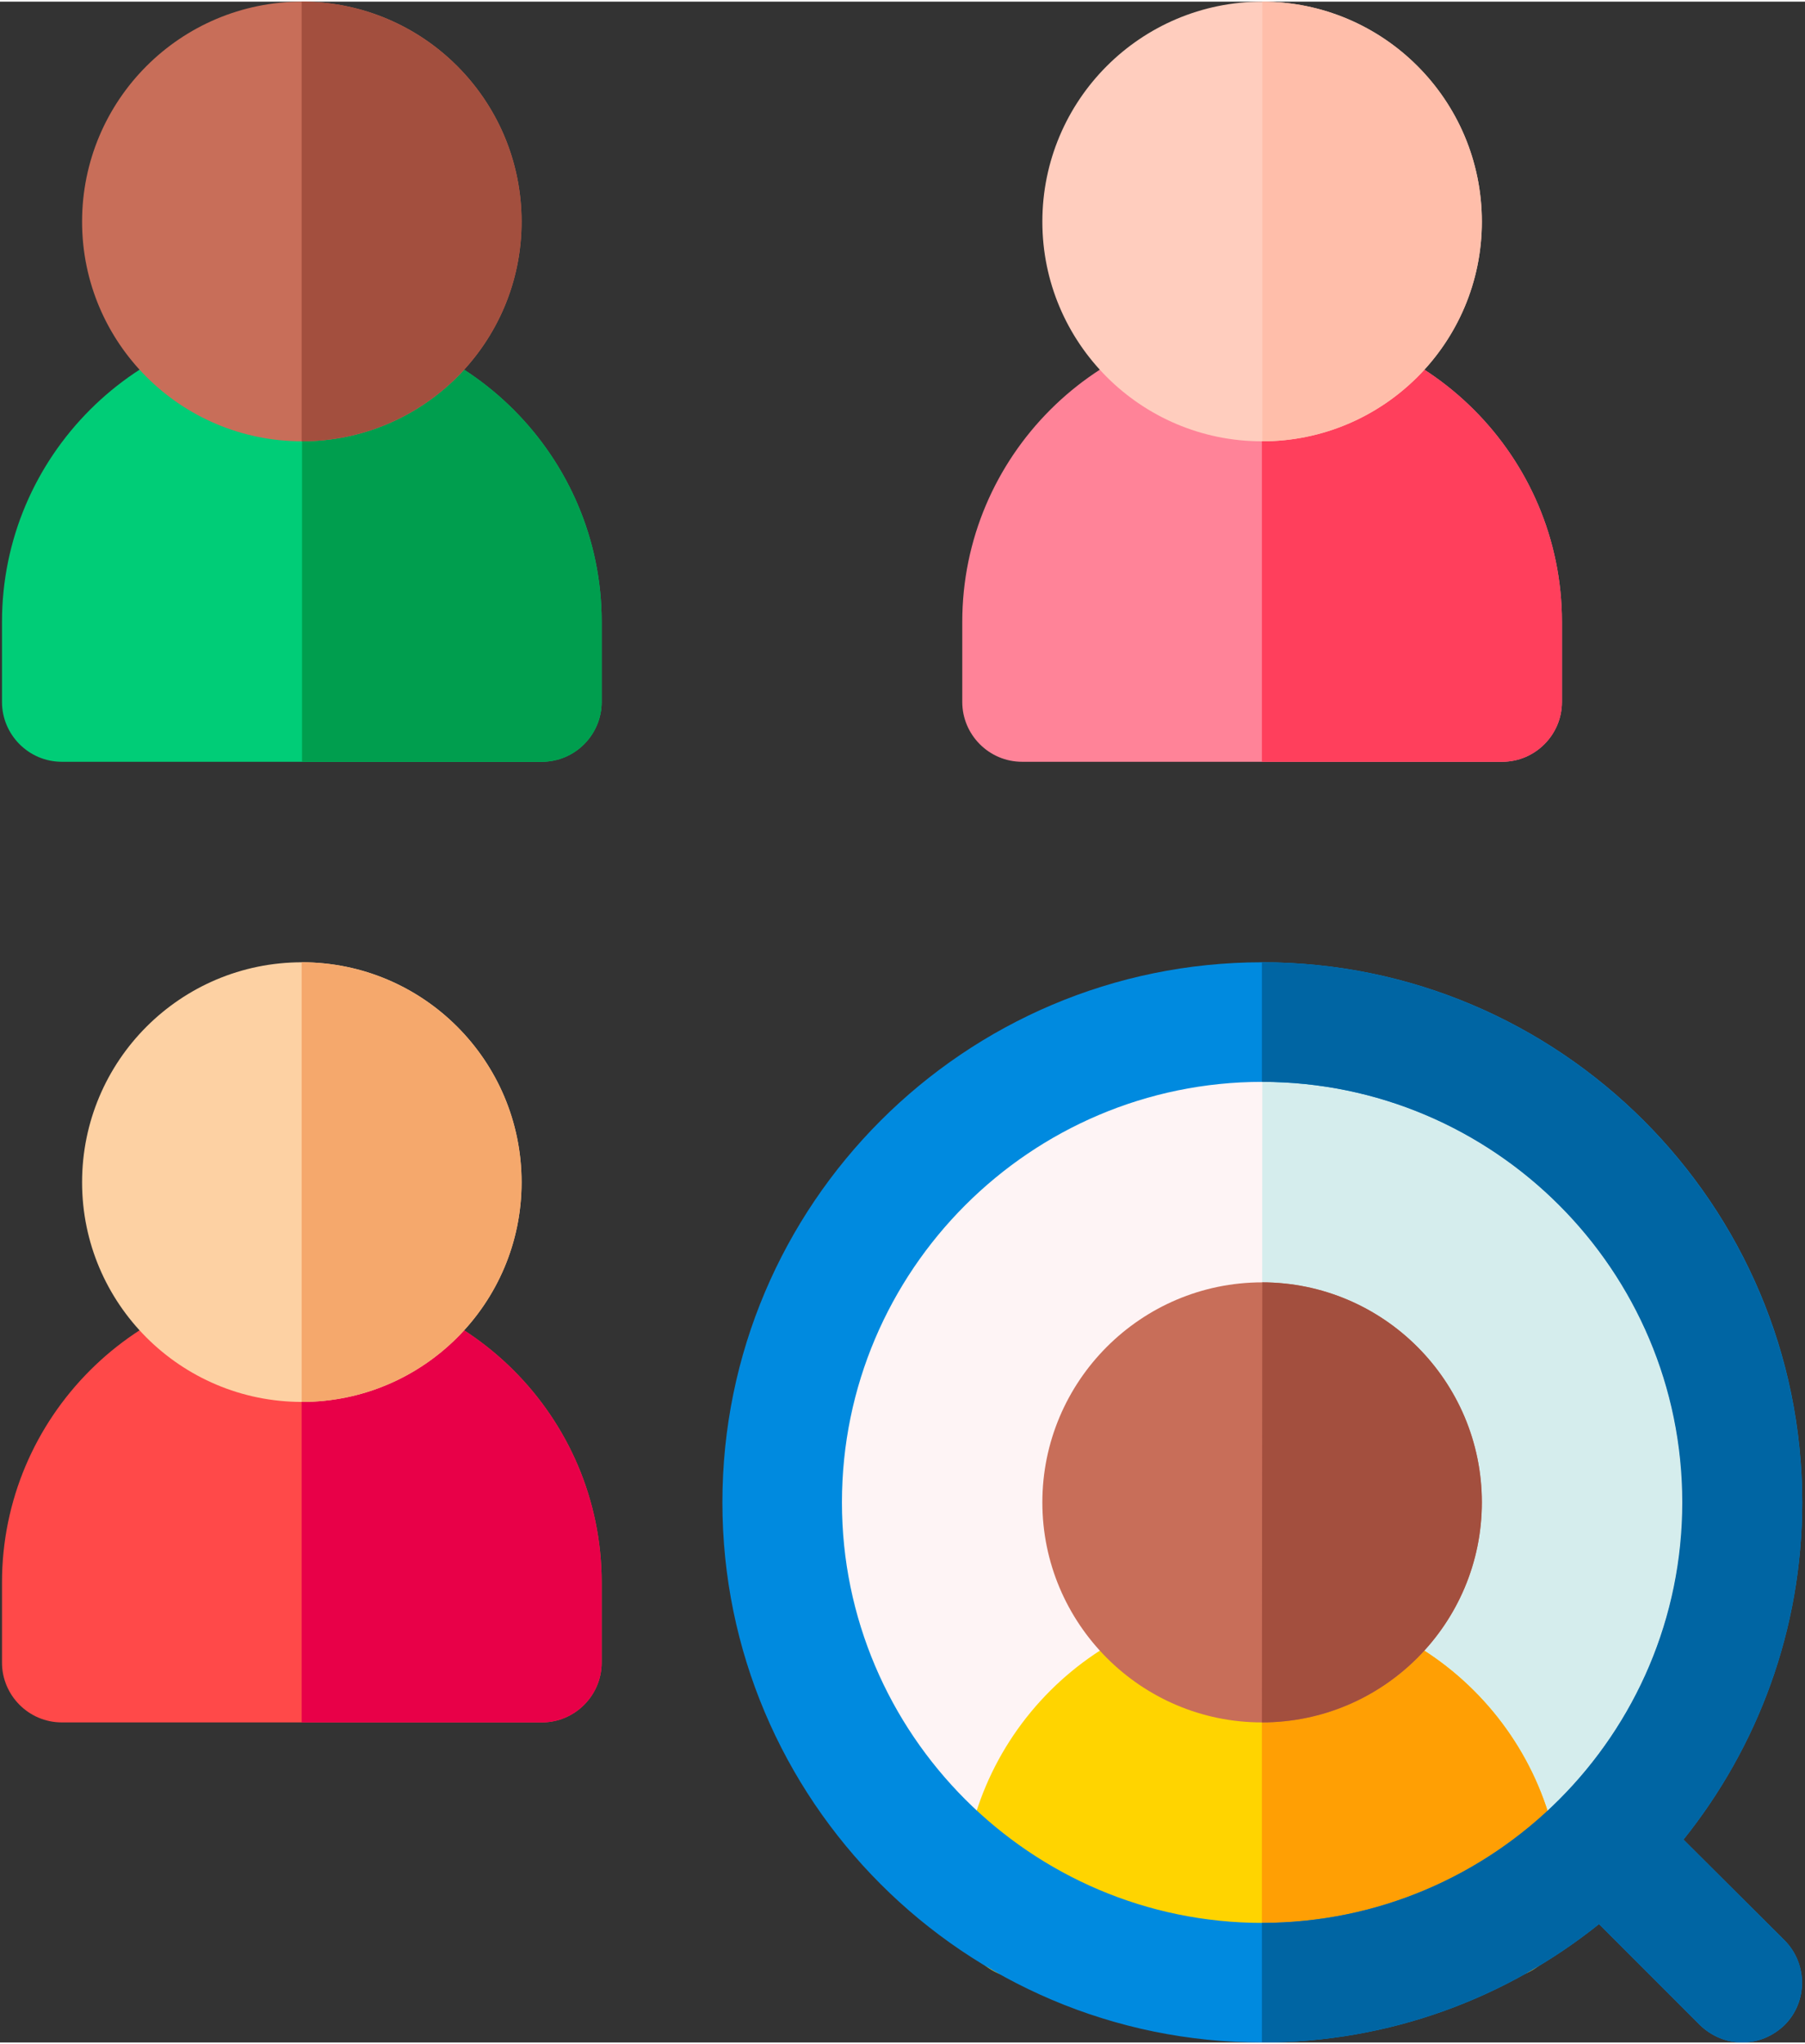 <svg version="1.2" xmlns="http://www.w3.org/2000/svg" viewBox="0 0 453 512" width="53" height="60">
	<rect x="0" y="0" width="453" height="512" fill="#333333" stroke="none"/>
	<title>Reach a Wider Target Audience</title>
	<style>
		.s0 { fill: #fef4f5 } 
		.s1 { fill: #d5eded } 
		.s2 { fill: #00cd77 } 
		.s3 { fill: #009e4e } 
		.s4 { fill: #ff4949 } 
		.s5 { fill: #e80048 } 
		.s6 { fill: #ff8398 } 
		.s7 { fill: #ff3f5c } 
		.s8 { fill: #ffd400 } 
		.s9 { fill: #ff9f04 } 
		.s10 { fill: #c86e59 } 
		.s11 { fill: #fdd1a3 } 
		.s12 { fill: #ffcdbe } 
		.s13 { fill: #008adf } 
		.s14 { fill: #0065a3 } 
		.s15 { fill: #a34f3e } 
		.s16 { fill: #f5a86c } 
		.s17 { fill: #ffbeaa } 
	</style>
	<path class="s0" d="m437.3 376.5c-0.1 66.6-54 120.5-120.6 120.5-66.5 0-120.5-53.9-120.5-120.5 0-66.6 54-120.5 120.5-120.5 66.6 0 120.5 53.9 120.5 120.5z"/>
	<path class="s1" d="m316.8 256l-0.1 241c66.6 0 120.5-53.9 120.5-120.5 0-66.6-53.9-120.5-120.5-120.5z"/>
	<path class="s2" d="m75.8 80.3c-41.5 0-75.3 33.8-75.3 75.3v20.1c0 8.2 6.7 15 15 15h120.5c8.3 0 15-6.8 15-15v-20.1c0-41.5-33.8-75.3-75.3-75.3z"/>
	<path class="s3" d="m75.8 80.3v110.4h60.2c8.3 0 15-6.8 15-15v-20.1c0-41.5-33.8-75.3-75.3-75.3z"/>
	<path class="s4" d="m75.8 321.3c-41.5 0-75.3 33.8-75.3 75.3v20.1c0 8.2 6.7 15 15 15h120.5c8.3 0 15-6.8 15-15v-20.1c0-41.5-33.8-75.3-75.3-75.3z"/>
	<path class="s5" d="m136 431.7c8.3 0 15-6.8 15-15v-20.1c0-41.5-33.8-75.3-75.3-75.3v110.4z"/>
	<path class="s6" d="m316.8 80.3c-41.5 0-75.3 33.8-75.3 75.3v20.1c0 8.2 6.7 15 15 15h120.5c8.3 0 15-6.8 15-15v-20.1c0-41.5-33.8-75.3-75.3-75.3z"/>
	<path class="s7" d="m392 175.7v-20.1c0-41.5-33.8-75.3-75.3-75.3v110.4h60.3c8.3 0 15-6.8 15-15z"/>
	<path class="s8" d="m316.8 401.7c-41.5 0-75.3 33.7-75.3 75.2v4c0 8.3 6.7 15 15 15h120.5c4 0 7.8-1.6 10.6-4.4 2.8-2.8 4.4-6.6 4.4-10.6v-4c0-41.5-33.8-75.2-75.3-75.2z"/>
	<path class="s9" d="m377 495.9c4 0 7.8-1.6 10.6-4.4 2.8-2.8 4.4-6.6 4.4-10.6v-4c0-41.5-33.8-75.2-75.3-75.2v94.2z"/>
	<path class="s10" d="m75.8 0c-30.5 0-55.2 24.7-55.2 55.2 0 30.4 24.7 55.1 55.2 55.1 30.4 0 55.1-24.7 55.1-55.1 0-30.5-24.7-55.2-55.1-55.2z"/>
	<path class="s11" d="m75.8 241c-30.5 0-55.2 24.7-55.2 55.2 0 30.4 24.7 55.1 55.2 55.1 30.4 0 55.1-24.7 55.1-55.1 0-30.5-24.7-55.2-55.1-55.2z"/>
	<path class="s12" d="m316.8 0c-30.5 0-55.2 24.7-55.2 55.2 0 30.4 24.7 55.1 55.1 55.1 30.5 0 55.2-24.7 55.2-55.1 0-30.5-24.7-55.2-55.2-55.2z"/>
	<path class="s10" d="m316.8 321.3c-30.5 0-55.2 24.8-55.2 55.2 0 30.4 24.7 55.2 55.1 55.2 30.5 0 55.2-24.8 55.2-55.2 0-30.4-24.7-55.2-55.2-55.2z"/>
	<path fill-rule="evenodd" class="s13" d="m447.9 486.4c5.8 5.9 5.8 15.4 0 21.2-3 2.9-6.8 4.4-10.6 4.4-3.9 0-7.7-1.5-10.7-4.4l-25.3-25.3c-23.2 18.6-52.6 29.7-84.5 29.7-74.8 0-135.5-60.8-135.5-135.5 0-74.7 60.7-135.5 135.5-135.5 74.7 0 135.5 60.8 135.5 135.5 0 32-11.2 61.4-29.8 84.6zm-131.1-4.4c58.2 0 105.5-47.4 105.5-105.5 0-58.2-47.3-105.5-105.5-105.5-58.1 0-105.5 47.3-105.5 105.5 0 58.1 47.4 105.5 105.5 105.5z"/>
	<path class="s14" d="m422.5 461.1c18.6-23.2 29.8-52.6 29.8-84.6-0.1-74.7-60.8-135.5-135.6-135.5v30c58.2 0 105.5 47.3 105.5 105.5 0 58.2-47.3 105.5-105.5 105.5v30c32 0 61.4-11.1 84.6-29.7l25.3 25.3c3 2.9 6.8 4.4 10.6 4.4 3.9 0 7.7-1.5 10.7-4.4 5.8-5.9 5.8-15.4 0-21.2z"/>
	<path class="s15" d="m130.9 55.2c0-30.5-24.7-55.2-55.2-55.2v110.3c30.5 0 55.2-24.7 55.2-55.1z"/>
	<path class="s16" d="m130.9 296.2c0-30.5-24.7-55.2-55.2-55.2v110.3c30.5 0 55.2-24.7 55.2-55.1z"/>
	<path class="s17" d="m371.9 55.2c0-30.5-24.7-55.2-55.1-55.2v110.3c30.4 0 55.1-24.7 55.1-55.1z"/>
	<path class="s15" d="m316.8 321.3l-0.1 110.4c30.5 0 55.2-24.8 55.2-55.2 0-30.4-24.7-55.2-55.2-55.2z"/>
</svg>